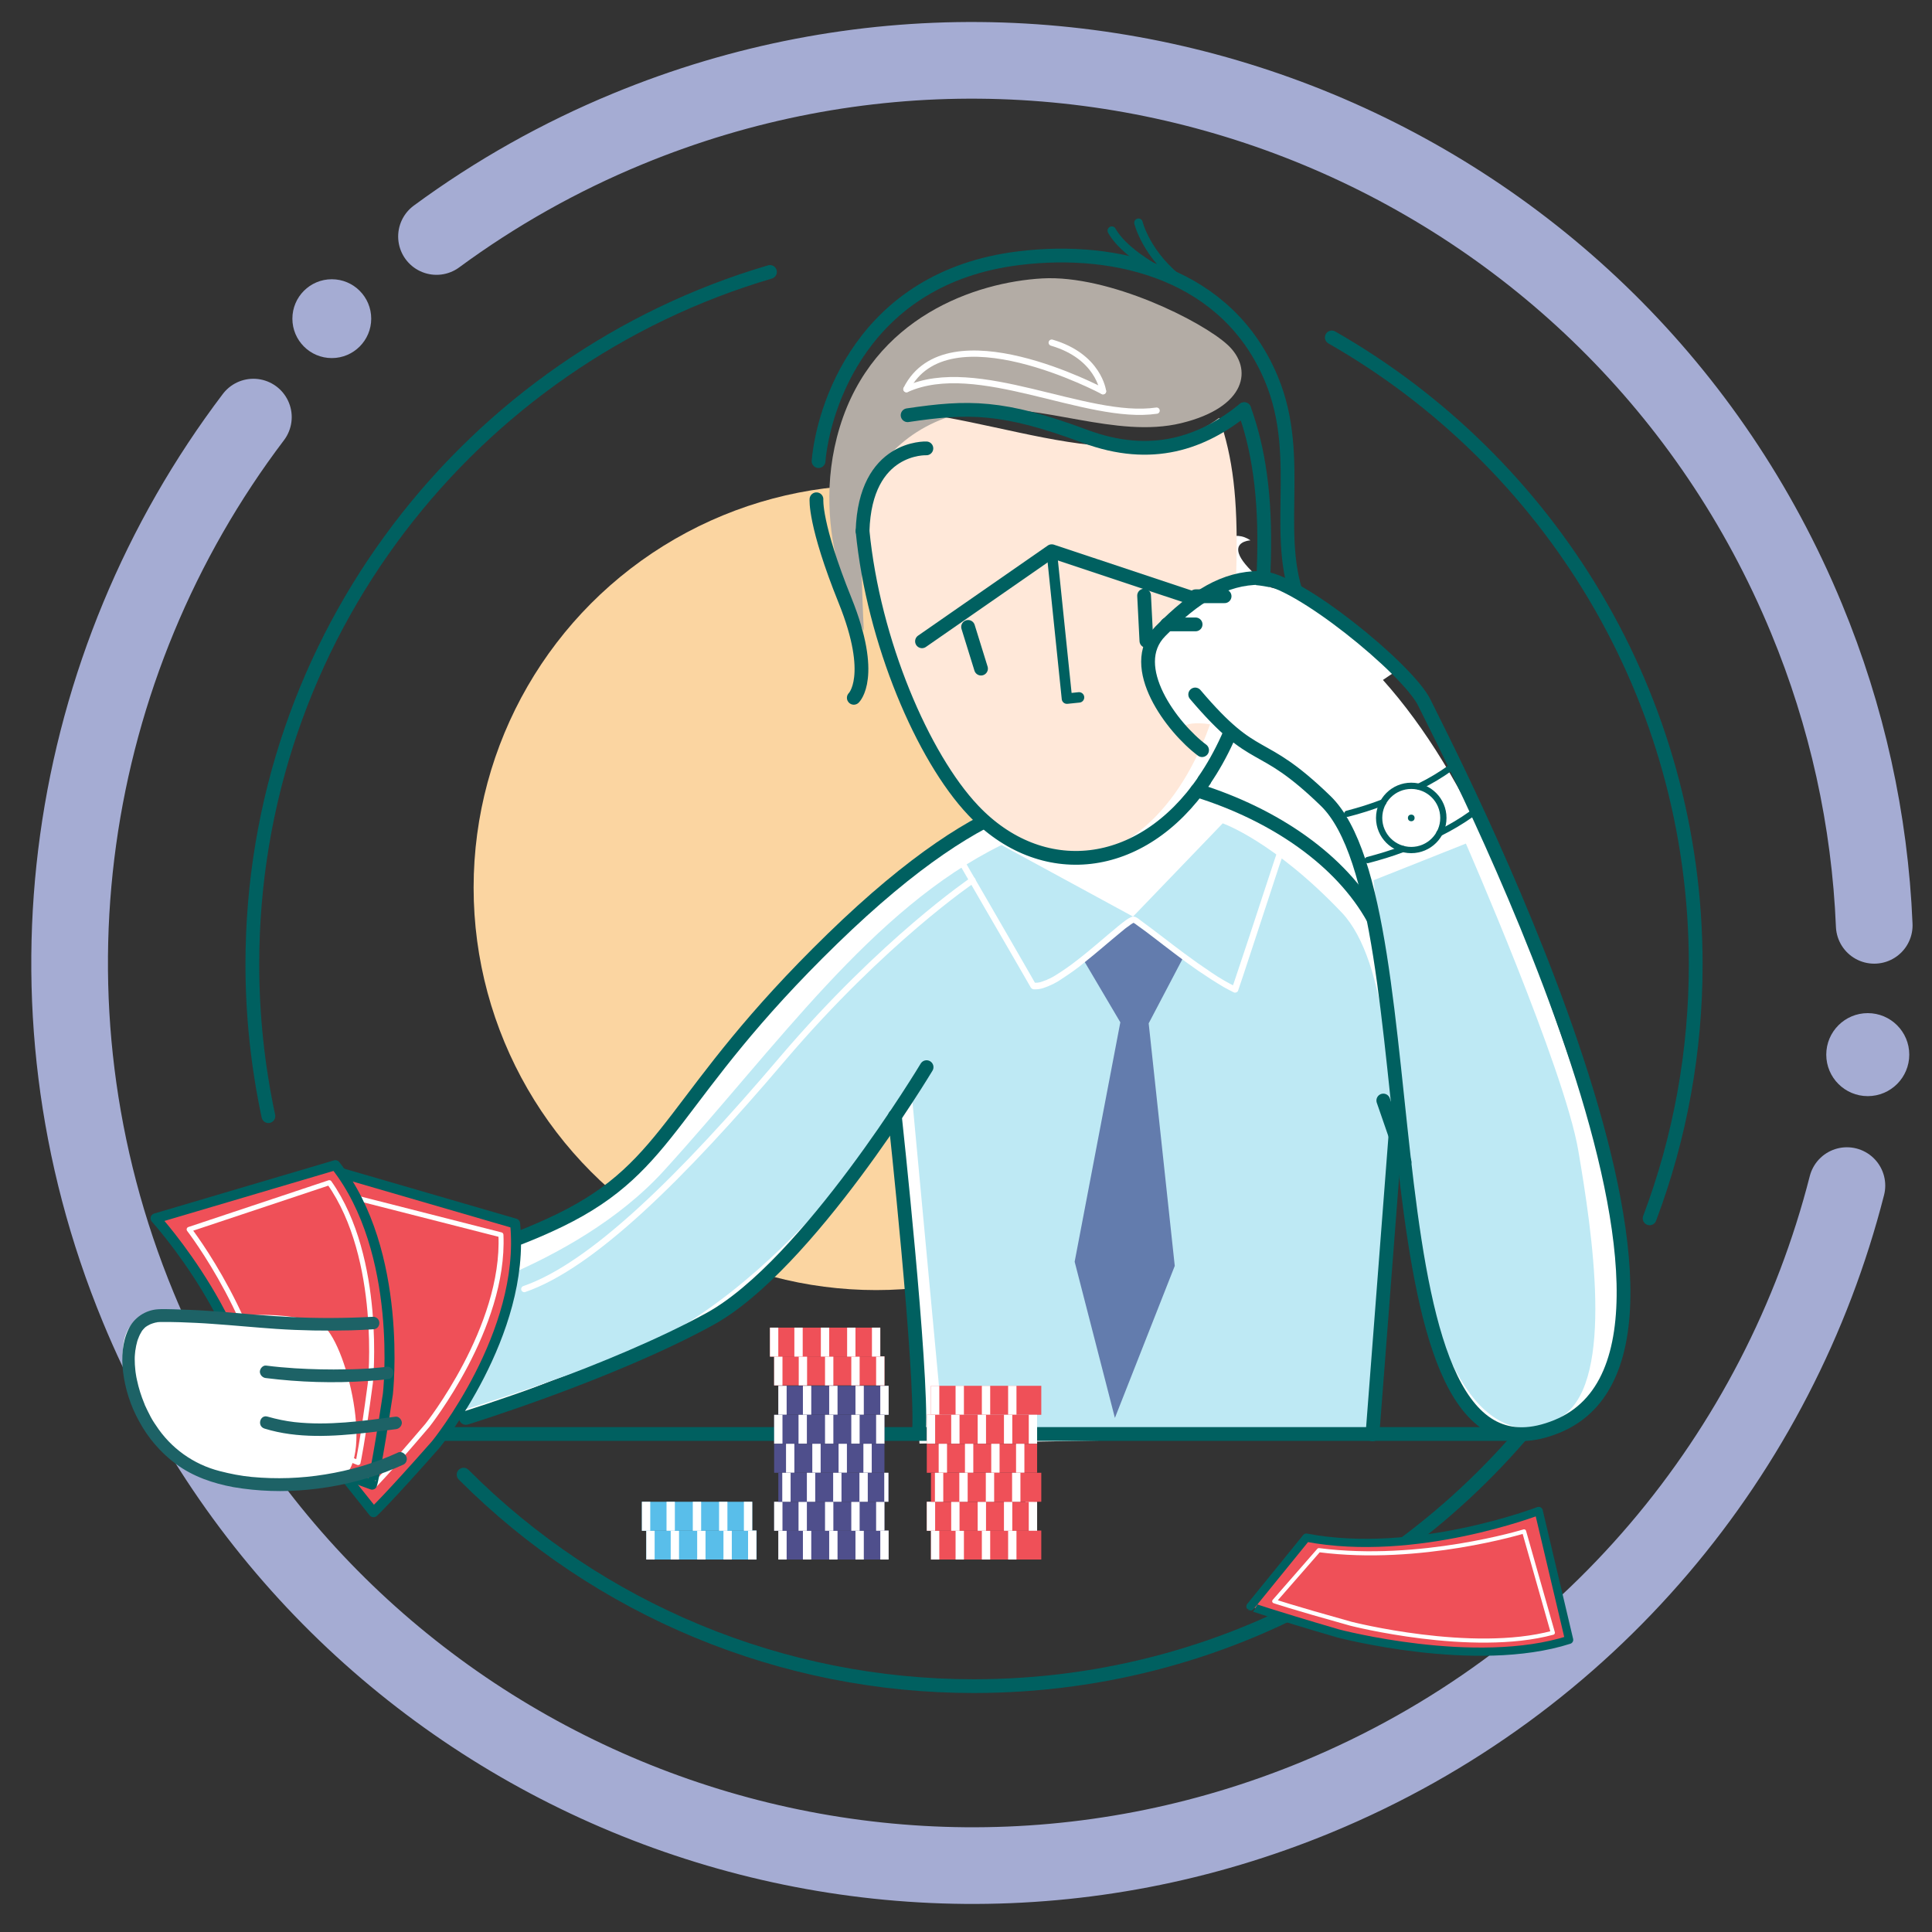 <?xml version="1.0" encoding="utf-8"?>
<!-- Generator: Adobe Illustrator 27.0.0, SVG Export Plug-In . SVG Version: 6.00 Build 0)  -->
<svg version="1.1" id="Шар_1" xmlns="http://www.w3.org/2000/svg" xmlns:xlink="http://www.w3.org/1999/xlink" x="0px" y="0px"
	 viewBox="0 0 926.4 926.4" style="enable-background:new 0 0 926.4 926.4;" xml:space="preserve">
<rect x="0" y="0" width="926.4" height="926.4" fill="#333333" stroke="none"/>
<style type="text/css">
	.st0{fill:none;stroke:#A5ACD3;stroke-width:36.76;stroke-linecap:round;stroke-linejoin:round;}
	.st1{fill:#A5ACD3;}
	.st2{fill:none;stroke:#006060;stroke-width:6.6;stroke-linecap:round;stroke-linejoin:round;}
	.st3{fill:#FBD5A1;}
	.st4{fill:#FFFFFF;}
	.st5{fill:#BEE9F4;}
	.st6{fill:none;stroke:#FFFFFF;stroke-width:3;stroke-linecap:round;stroke-linejoin:round;}
	.st7{opacity:0.6;fill:#27357D;enable-background:new    ;}
	.st8{fill:#FFE8D9;}
	.st9{fill:#B3ACA5;}
	.st10{fill:none;stroke:#006060;stroke-width:5;stroke-linecap:round;stroke-linejoin:round;}
	.st11{fill:#EF5058;stroke:#006060;stroke-width:4.79;stroke-linecap:round;stroke-linejoin:round;}
	.st12{fill:none;stroke:#FFFFFF;stroke-width:2.4;stroke-linecap:round;stroke-linejoin:round;}
	.st13{fill:#4F4F8C;}
	.st14{fill:#59BEEA;}
	.st15{fill:#EF5058;}
	.st16{fill:none;stroke:#006060;stroke-width:3;stroke-linecap:round;stroke-linejoin:round;}
	.st17{fill:none;stroke:#006060;stroke-width:4.07;stroke-linecap:round;stroke-linejoin:round;}
	.st18{fill:#EF5058;stroke:#006060;stroke-width:3.94;stroke-linecap:round;stroke-linejoin:round;}
	.st19{fill:none;stroke:#FFFFFF;stroke-width:1.97;stroke-linecap:round;stroke-linejoin:round;}
	.st20{fill:#1D6266;}
	.st21{fill:#006060;}
</style>
<path class="st0" d="M885.6,568.5c-32.6,127.7-123,239-254.2,293.2c-220.9,91.2-473.9-13.9-565.1-234.8
	C5.5,479.8,31.8,318.4,121.5,200"/>
<path class="st0" d="M209.3,113.4c28.4-20.9,59.2-38.2,91.7-51.6c220.9-91.2,473.9,13.9,565.2,234.7c19.4,46.8,30.4,96.6,32.5,147.2
	"/>
<circle class="st1" cx="895.6" cy="505.7" r="19.9"/>
<circle class="st1" cx="159.1" cy="152.8" r="18.9"/>
<path class="st2" d="M128.7,535.2c-5.1-23.9-7.7-48.3-7.7-72.8c0-157.1,104.7-289.8,248.2-332"/>
<path class="st2" d="M764.6,639.2c-60.3,101.4-171,169.3-297.6,169.3c-91.8,0.1-179.9-36.4-244.7-101.4"/>
<path class="st2" d="M638.6,161.8c104.3,59.6,174.5,171.9,174.5,300.6c0,41.6-7.4,82.9-22.1,121.8"/>
<circle class="st3" cx="420.1" cy="425.6" r="193"/>
<path class="st4" d="M599.6,259.1c0,0-24.1,1.1,25.2,33.6s82.9,88.6,113.3,173.8s65.1,180.8,18.1,211.9s-70.7-23.5-78-93.7
	l-9.9-33.8c0,0-2.6,137.8-13.7,137.8s-213.7,3.5-213.7,3.5s-7.2-142.5-11.8-149.9s-52.3,67.8-77,82.3s-165.3,67.6-165.3,67.6
	s-33.7,28.1-80.2,18.1s-59.8-77-36.7-78.3s123.5,7.2,128.1,2s6.7-30.5,28.1-35.2s73.1-24.4,99.6-63.7S446,393.5,485.3,384.7
	S569,238.2,599.6,259.1z"/>
<path class="st2" d="M574,379c37.5,11.7,69.1,33.6,84.5,61.4"/>
<path class="st5" d="M658.6,422.1l44.3-17.6c0,0,47.2,107.9,53.9,147.2s17.2,109-6.7,126.7s-59.4,2.1-71.8-93.7
	S658.6,422.1,658.6,422.1z"/>
<path class="st5" d="M480.2,405.2l63.1,34.3l43-44.7c0,0,24.5,8.5,57.1,42.8c43.7,46.2,14.7,251.1,14.7,251.1H452.5l-15.5-166
	c0,0-62.9,100.5-141.6,128.6c-72,25.7-100.3,32.9-100.3,32.9l3.5-57.2c0,0,76.4-18,119.8-65.7C372.5,501.9,418.1,435.7,480.2,405.2z
	"/>
<line class="st2" x1="669.1" y1="544.6" x2="658.1" y2="687.8"/>
<path class="st6" d="M466.3,422.1c0,0-42.6,28.7-91.1,85.6c-48.4,57-91.3,99.2-123.8,110.4"/>
<path class="st2" d="M538.5,379c-23.7,0-61-5-139.3,71.1s-76.1,108.4-130.7,135s-123,33-123,33"/>
<path class="st2" d="M444.3,511.7c0,0-57,95-104,120.8s-116.9,47.4-116.9,47.4"/>
<line class="st2" x1="212" y1="687.6" x2="722.2" y2="687.6"/>
<polygon class="st7" points="567.6,458.7 550.8,490.7 563.3,607 534.6,679.9 515.3,605 537.2,490.2 519.2,459.7 543.8,441 "/>
<path class="st4" d="M457.9,410.7l4.3,7.4l10,17.3l11.5,19.8l8.6,14.9c0.6,1.1,1.3,2.2,1.9,3.3c0,0.1,0.1,0.2,0.1,0.2
	c0.5,0.6,1.2,0.9,2,0.8c1.3,0,2.6-0.2,3.9-0.6c3.3-1.1,6.4-2.6,9.2-4.6c3.5-2.3,7-4.7,10.2-7.4c6.2-4.9,12.2-10.2,18.3-15.2
	c0.6-0.5,1.1-0.9,1.7-1.4l0.8-0.6c0.1,0,0.5-0.4,0.2-0.1l0.4-0.3c0.7-0.6,1.5-1.1,2.3-1.6c0.1-0.1,0.3-0.1,0.4-0.2
	c-0.1,0.1-0.4,0.1-0.1,0.1l0.2-0.1c0.3-0.1-0.4,0-0.1,0c-0.2,0-0.3,0-0.5-0.1c0.2,0.2,0.5,0.3,0.7,0.4c0.4,0.2,0.7,0.5,1,0.7
	c6.1,4.3,11.9,9,17.9,13.5c7.6,5.9,15.6,11.4,23.8,16.3c1.6,0.9,3.3,1.8,4.9,2.6c0.7,0.4,1.7,0.1,2.1-0.6c0.1-0.1,0.1-0.2,0.1-0.3
	l2.3-6.8l5.4-16.4l6.5-19.8l5.6-17.1c0.9-2.8,2-5.5,2.8-8.3c0,0,0-0.1,0-0.1c0.6-1.8-2.3-2.6-2.9-0.8l-2.3,6.8l-5.4,16.4l-6.5,19.8
	l-5.7,17.1l-1.9,5.7c-0.3,0.9-0.7,1.8-0.9,2.7c0,0,0,0.1,0,0.1l2.2-0.9c-4.1-2-8.1-4.3-11.9-6.9c-4.5-3-8.9-6.1-13.2-9.3
	c-7-5.2-13.8-10.6-20.8-15.7c-1.3-1-2.8-2.4-4.5-1.7c-0.9,0.4-1.8,0.9-2.6,1.5c-1.2,0.9-2.4,1.8-3.6,2.8c-6.6,5.4-13,11.2-19.8,16.4
	c-3.4,2.7-6.9,5.1-10.6,7.4c-0.8,0.5-1.7,1-2.6,1.4l-1.1,0.5l-0.6,0.3l-0.3,0.1c-0.4,0.2,0.3-0.1-0.1,0c-0.7,0.3-1.5,0.6-2.2,0.8
	c-0.3,0.1-0.7,0.2-1,0.2l-0.5,0.1l-0.3,0c-0.3,0,0.3,0,0,0c-0.6,0-1.2,0-1.8,0l1.3,0.8l-3.6-6.3l-8.7-15.1L474,432.6l-9.1-15.7
	c-1.5-2.5-2.9-5.2-4.4-7.7l-0.1-0.1c-0.4-0.7-1.4-0.9-2.1-0.5C457.7,409,457.4,409.9,457.9,410.7L457.9,410.7z"/>
<path class="st8" d="M584.6,200.4c6.6,19,8.9,38.7,8.3,69.1c-2.4,135-82.5,172.4-129.4,119.3c-27.8-31.5-61.2-129.7-56.4-191.9
	C466.5,191.4,537.3,235.7,584.6,200.4"/>
<path class="st9" d="M413.5,242.9c-1.4,19.4,0.7,59.6,0.7,59.6s-27.6-45.1-11.5-97.8s65.1-69.4,97.1-71.2s76.6,20.5,88.9,31.9
	s9,29.9-22.3,37.5s-67.2-9.9-97.4-6.2s-50.4,25.3-52.9,41c-0.2,1.2-1,2.7-1.1,4.4"/>
<path class="st2" d="M577.5,374.2c-30.4,44.5-78.4,48.7-110.9,14.3c-24-25.4-47.8-80.7-53-133.9"/>
<path class="st2" d="M596.6,196.2c6.9,19,10.3,41.5,9.5,72c-1.2,47-12.4,82.3-28.7,106"/>
<path class="st2" d="M435.2,199.1c29-4.3,45.6-4.6,85,10.1c32.2,12,56.7,3,76.4-13"/>
<path class="st2" d="M391.5,239.4c0,0-1.1,11.8,13.7,48.5s4.2,46.7,4.2,46.7"/>
<path class="st2" d="M444.2,215c0,0-29.4-1.4-30.6,39.7"/>
<path class="st2" d="M624.9,292.7c-16.2-32.8,1.1-72-15.3-111.1c-20.8-49.8-73.2-63.7-121-57.8c-75.4,9.2-93.9,72.3-96.1,97.3"/>
<polyline class="st2" points="442.1,307.5 504.3,264.3 587.2,291.9 "/>
<polyline class="st10" points="504.3,264.3 511.6,335 517.4,334.4 "/>
<line class="st2" x1="470.4" y1="320.6" x2="464.2" y2="300.6"/>
<line class="st2" x1="548.6" y1="285.6" x2="549.7" y2="307.3"/>
<path class="st2" d="M429.1,535.2c0,0,13.2,121.7,11.6,151"/>
<path class="st6" d="M554.6,196.9c-33.8,5-86-25.6-119.9-10.3"/>
<path class="st6" d="M528.9,187.6c0,0-74.7-39.9-94.3-1"/>
<path class="st6" d="M528.9,187.6c0,0-2-16.7-24.6-23.3"/>
<path class="st11" d="M164.5,706.8l14.6,18.3c0,0,7-6.5,29.9-32.5c0,0,43.3-53.1,38-105.9l-86.3-25.1"/>
<path class="st12" d="M179.3,712.4c0,0,5.9-5.8,25.6-28.9c0,0,37.3-46.9,35.3-91.4l-68.6-17.5"/>
<rect x="373.2" y="664.5" class="st13" width="52.9" height="13.9"/>
<rect x="397.6" y="664.5" class="st4" width="4" height="13.9"/>
<rect x="410.2" y="664.5" class="st4" width="4" height="13.9"/>
<rect x="422.1" y="664.5" class="st4" width="4" height="13.9"/>
<rect x="373.2" y="664.5" class="st4" width="4" height="13.9"/>
<rect x="385" y="664.5" class="st4" width="4" height="13.9"/>
<rect x="373.2" y="733.9" class="st13" width="52.9" height="13.9"/>
<rect x="397.6" y="733.9" class="st4" width="4" height="13.9"/>
<rect x="410.2" y="733.9" class="st4" width="4" height="13.9"/>
<rect x="422.1" y="733.9" class="st4" width="4" height="13.9"/>
<rect x="373.2" y="733.9" class="st4" width="4" height="13.9"/>
<rect x="385" y="733.9" class="st4" width="4" height="13.9"/>
<rect x="371.2" y="678.4" class="st13" width="52.9" height="13.9"/>
<rect x="395.6" y="678.4" class="st4" width="4" height="13.9"/>
<rect x="408.2" y="678.4" class="st4" width="4" height="13.9"/>
<rect x="420.1" y="678.4" class="st4" width="4" height="13.9"/>
<rect x="371.2" y="678.4" class="st4" width="4" height="13.9"/>
<rect x="382.9" y="678.4" class="st4" width="4" height="13.9"/>
<rect x="371.2" y="720.1" class="st13" width="52.9" height="13.9"/>
<rect x="395.6" y="720.1" class="st4" width="4" height="13.9"/>
<rect x="408.2" y="720.1" class="st4" width="4" height="13.9"/>
<rect x="420.1" y="720.1" class="st4" width="4" height="13.9"/>
<rect x="371.2" y="720.1" class="st4" width="4" height="13.9"/>
<rect x="382.9" y="720.1" class="st4" width="4" height="13.9"/>
<rect x="309.9" y="733.9" class="st14" width="52.9" height="13.9"/>
<rect x="334.3" y="733.9" class="st4" width="4" height="13.9"/>
<rect x="346.9" y="733.9" class="st4" width="4" height="13.9"/>
<rect x="358.7" y="733.9" class="st4" width="4" height="13.9"/>
<rect x="309.9" y="733.9" class="st4" width="4" height="13.9"/>
<rect x="321.6" y="733.9" class="st4" width="4" height="13.9"/>
<rect x="307.8" y="720.1" class="st14" width="52.9" height="13.9"/>
<rect x="332.2" y="720.1" class="st4" width="4" height="13.9"/>
<rect x="344.8" y="720.1" class="st4" width="4" height="13.9"/>
<rect x="356.7" y="720.1" class="st4" width="4" height="13.9"/>
<rect x="307.8" y="720.1" class="st4" width="4" height="13.9"/>
<rect x="319.6" y="720.1" class="st4" width="4" height="13.9"/>
<rect x="371.2" y="692.3" class="st13" width="52.9" height="13.9"/>
<rect x="389.5" y="692.3" class="st4" width="4" height="13.9"/>
<rect x="402.1" y="692.3" class="st4" width="4" height="13.9"/>
<rect x="414" y="692.3" class="st4" width="4" height="13.9"/>
<rect x="376.9" y="692.3" class="st4" width="4" height="13.9"/>
<rect x="373.2" y="706.2" class="st13" width="52.9" height="13.9"/>
<rect x="399.5" y="706.2" class="st4" width="4" height="13.9"/>
<rect x="412.1" y="706.2" class="st4" width="4" height="13.9"/>
<rect x="424" y="706.2" class="st4" width="2" height="13.9"/>
<rect x="375.1" y="706.2" class="st4" width="4" height="13.9"/>
<rect x="386.9" y="706.2" class="st4" width="4" height="13.9"/>
<rect x="446.4" y="664.5" class="st15" width="52.9" height="13.9"/>
<rect x="470.8" y="664.5" class="st4" width="4" height="13.9"/>
<rect x="483.4" y="664.5" class="st4" width="4" height="13.9"/>
<rect x="491.7" y="710.4" class="st4" width="4" height="13.9"/>
<rect x="446.4" y="664.5" class="st4" width="4" height="13.9"/>
<rect x="458.2" y="664.5" class="st4" width="4" height="13.9"/>
<rect x="446.4" y="733.9" class="st15" width="52.9" height="13.9"/>
<rect x="470.8" y="733.9" class="st4" width="4" height="13.9"/>
<rect x="483.4" y="733.9" class="st4" width="4" height="13.9"/>
<rect x="446.4" y="733.9" class="st4" width="4" height="13.9"/>
<rect x="458.2" y="733.9" class="st4" width="4" height="13.9"/>
<rect x="444.4" y="678.4" class="st15" width="52.9" height="13.9"/>
<rect x="468.8" y="678.4" class="st4" width="4" height="13.9"/>
<rect x="481.4" y="678.4" class="st4" width="4" height="13.9"/>
<rect x="493.3" y="678.4" class="st4" width="4" height="13.9"/>
<rect x="444.4" y="678.4" class="st4" width="4" height="13.9"/>
<rect x="456.1" y="678.4" class="st4" width="4" height="13.9"/>
<rect x="444.4" y="720.1" class="st15" width="52.9" height="13.9"/>
<rect x="468.8" y="720.1" class="st4" width="4" height="13.9"/>
<rect x="481.4" y="720.1" class="st4" width="4" height="13.9"/>
<rect x="493.3" y="720.1" class="st4" width="4" height="13.9"/>
<rect x="444.4" y="720.1" class="st4" width="4" height="13.9"/>
<rect x="456.1" y="720.1" class="st4" width="4" height="13.9"/>
<rect x="371.2" y="650.4" class="st15" width="52.9" height="13.9"/>
<rect x="395.6" y="650.4" class="st4" width="4" height="13.9"/>
<rect x="408.2" y="650.4" class="st4" width="4" height="13.9"/>
<rect x="420.1" y="650.4" class="st4" width="4" height="13.9"/>
<rect x="371.2" y="650.4" class="st4" width="4" height="13.9"/>
<rect x="383" y="650.4" class="st4" width="4" height="13.9"/>
<rect x="369.2" y="636.6" class="st15" width="52.9" height="13.9"/>
<rect x="393.6" y="636.6" class="st4" width="4" height="13.9"/>
<rect x="406.2" y="636.6" class="st4" width="4" height="13.9"/>
<rect x="418.1" y="636.6" class="st4" width="4" height="13.9"/>
<rect x="369.2" y="636.6" class="st4" width="4" height="13.9"/>
<rect x="380.9" y="636.6" class="st4" width="4" height="13.9"/>
<rect x="444.4" y="692.3" class="st15" width="52.9" height="13.9"/>
<rect x="462.7" y="692.3" class="st4" width="4" height="13.9"/>
<rect x="475.3" y="692.3" class="st4" width="4" height="13.9"/>
<rect x="487.2" y="692.3" class="st4" width="4" height="13.9"/>
<rect x="450.1" y="692.3" class="st4" width="4" height="13.9"/>
<rect x="446.4" y="706.2" class="st15" width="52.9" height="13.9"/>
<rect x="472.7" y="706.2" class="st4" width="4" height="13.9"/>
<rect x="485.3" y="706.2" class="st4" width="4" height="13.9"/>
<rect x="448.3" y="706.2" class="st4" width="4" height="13.9"/>
<rect x="460" y="706.2" class="st4" width="4" height="13.9"/>
<path class="st16" d="M695.8,368c-4.9,3.5-10,6.6-15.4,9.2"/>
<path class="st16" d="M646,390.2c5.9-1.5,11.6-3.3,17.3-5.5"/>
<path class="st16" d="M705.6,390.3c-4.9,3.5-10,6.5-15.4,9.2"/>
<path class="st16" d="M672.7,407.1c-5.5,2.1-11.2,3.8-16.9,5.3"/>
<circle class="st16" cx="676.7" cy="392.2" r="15.4"/>
<path class="st17" d="M567.3,135.6c-17.7-13.1-21.4-28.8-21.4-28.8"/>
<path class="st17" d="M563,133.5c0,0-22.6-10-29.9-22.9"/>
<path class="st11" d="M186,668.4c0,0,7.7-68.1-25.2-109.7l-86.2,25.5c0,0,49.1,53.9,48.5,107.3l55.3,20.4
	C178.5,712,180.8,702.7,186,668.4z"/>
<path class="st12" d="M177.6,663.1c0,0,6-59.6-19.7-96l-67.2,22.4c0,0,35.7,46.2,39.6,95.2l41.4,16.6
	C171.7,701.2,173.6,693.1,177.6,663.1z"/>
<path class="st18" d="M641.5,783.2c0,0,66,17.5,110.9,3.1l-14.6-61.8c0,0-59,22.8-111.4,12.8l-26.8,33
	C599.6,770.3,608.4,773.5,641.5,783.2z"/>
<path class="st19" d="M647.8,778.6c0,0,57.9,14.8,96.8,4.3l-13.8-48.6c0,0-49.8,15.3-98.4,9L611,767.8
	C611,767.8,618.8,770.5,647.8,778.6z"/>
<path class="st4" d="M152.5,634.1c12.4,3.7,27.6,65,11.4,74.4s-90.6-5.6-101-37.2S113.2,622.5,152.5,634.1z"/>
<path class="st20" d="M127.6,660.8c16.1,2,32.3,2.5,48.5,1.4c3.5-0.2,7-0.5,10.4-1c1.6-0.2,2.5-2.3,2.1-3.7
	c-0.5-1.6-2.1-2.5-3.7-2.1c-0.6,0.1,0,0,0.1,0l-0.5,0.1l-0.9,0.1l-2.1,0.2c-1.6,0.1-3.1,0.3-4.6,0.4c-3.6,0.2-7.1,0.4-10.7,0.4
	c-8.3,0.2-16.5,0-24.8-0.5c-4.6-0.3-9.2-0.7-13.8-1.3c-1.6-0.2-3,1.5-3,3C124.7,659.4,126,660.7,127.6,660.8L127.6,660.8z"/>
<path class="st20" d="M126.8,685c15.8,4.9,33,3.8,49.2,2c4.6-0.5,9.1-1.1,13.7-1.7c1.6-0.1,2.9-1.4,3-3c0-1.5-1.4-3.2-3-3
	c-16,2.1-32.3,4.4-48.5,2.6c-4.3-0.5-8.6-1.4-12.8-2.6C124.7,678.1,123.1,683.8,126.8,685L126.8,685z"/>
<path class="st20" d="M190.4,696.7c-11,5-22.6,8.4-34.5,10.3c-11.6,1.9-23.4,2.3-35.2,1.2c-5.2-0.5-10.3-1.5-15.3-2.8
	c-12.6-3.2-23.5-11-30.6-21.9c-1.2-1.7-2.3-3.5-3.2-5.4c-0.5-0.9-0.9-1.8-1.3-2.6c-0.2-0.5-0.5-1-0.7-1.5c-0.1-0.2-0.2-0.3-0.2-0.5
	s-0.5-1.1-0.2-0.5c-1.5-3.6-2.7-7.4-3.5-11.2c-0.2-0.9-0.4-1.8-0.5-2.6c-0.1-0.4-0.1-0.9-0.2-1.3s0.1,0.8,0,0c0-0.3-0.1-0.6-0.1-0.9
	c-0.2-1.7-0.3-3.5-0.3-5.2c0-0.8,0-1.6,0.1-2.4c0-0.3,0.1-0.7,0.1-1s0.2-1.8,0.1-0.8c0.2-1.5,0.5-3,0.9-4.4c0.2-0.6,0.4-1.3,0.7-1.9
	c0.3-0.8-0.2,0.5,0.1-0.3c0.2-0.4,0.3-0.7,0.5-1.1c0.3-0.5,0.6-1.1,0.9-1.6l0.5-0.7c-0.6,0.8,0.1-0.1,0.3-0.3
	c0.4-0.4,0.8-0.9,1.3-1.2c0.1-0.1,0.2-0.2,0.3-0.2c0.4-0.4-0.6,0.4-0.1,0.1c0.3-0.2,0.5-0.4,0.8-0.5c0.5-0.3,1-0.5,1.6-0.8
	s-0.7,0.2-0.1,0.1l0.5-0.2c0.3-0.1,0.6-0.2,1-0.3s0.7-0.2,1-0.2c0.2,0,0.3-0.1,0.5-0.1c0,0-0.8,0.1-0.3,0c0.9-0.1,1.7-0.1,2.6-0.1
	c2.8,0,5.6,0,8.4,0.1c5.2,0.2,10.4,0.4,15.6,0.8c10.1,0.7,20.3,1.7,30.4,2.4c12,0.8,24,1,36,0.7c3.6-0.1,7.1-0.3,10.6-0.5
	c1.7,0,3-1.3,3-3s-1.3-3-3-3c-13.3,0.7-26.6,0.8-39.9,0.1c-10.6-0.5-21.1-1.5-31.6-2.4c-5.3-0.4-10.6-0.8-16-1
	c-2.7-0.1-5.4-0.2-8.1-0.3c-2.5,0-5-0.2-7.6,0c-6.1,0.4-11.5,4.1-14.1,9.6c-3,6.2-3.4,13.5-2.6,20.3c1,8.3,3.6,16.4,7.7,23.8
	c4.3,8,10.4,15.1,17.7,20.5c8.1,6,17.8,9.3,27.6,11.1c11.8,2,23.9,2.4,35.8,1.2c12.7-1.2,25.3-4.1,37.2-8.5c2.9-1.1,5.8-2.3,8.6-3.6
	c1.4-0.8,1.9-2.7,1.1-4.1c0,0,0,0,0,0C193.6,696.3,191.8,695.8,190.4,696.7L190.4,696.7z"/>
<line class="st2" x1="663.3" y1="527.7" x2="673.5" y2="557.2"/>
<circle class="st21" cx="676.7" cy="392.2" r="1.6"/>
<path class="st4" d="M670.2,321.2c-2-2-55.5-60.6-96.1-33.9s-11.2,64.2-6.5,60.9s23-0.7,32.7,7.4S670.2,321.2,670.2,321.2z"/>
<path class="st2" d="M576.4,359.7c-14.1-10.5-36.7-40.1-20-57s30.8-25.6,47.9-25.6s71.1,44,78.7,59.9s160.2,307.6,63.5,347
	s-57.9-248.7-110.9-300c-32.2-31.2-32.8-16-62.5-51"/>
<line class="st2" x1="559.6" y1="299.4" x2="573.3" y2="299.4"/>
<line class="st2" x1="573.3" y1="285.9" x2="587.2" y2="285.9"/>
</svg>
